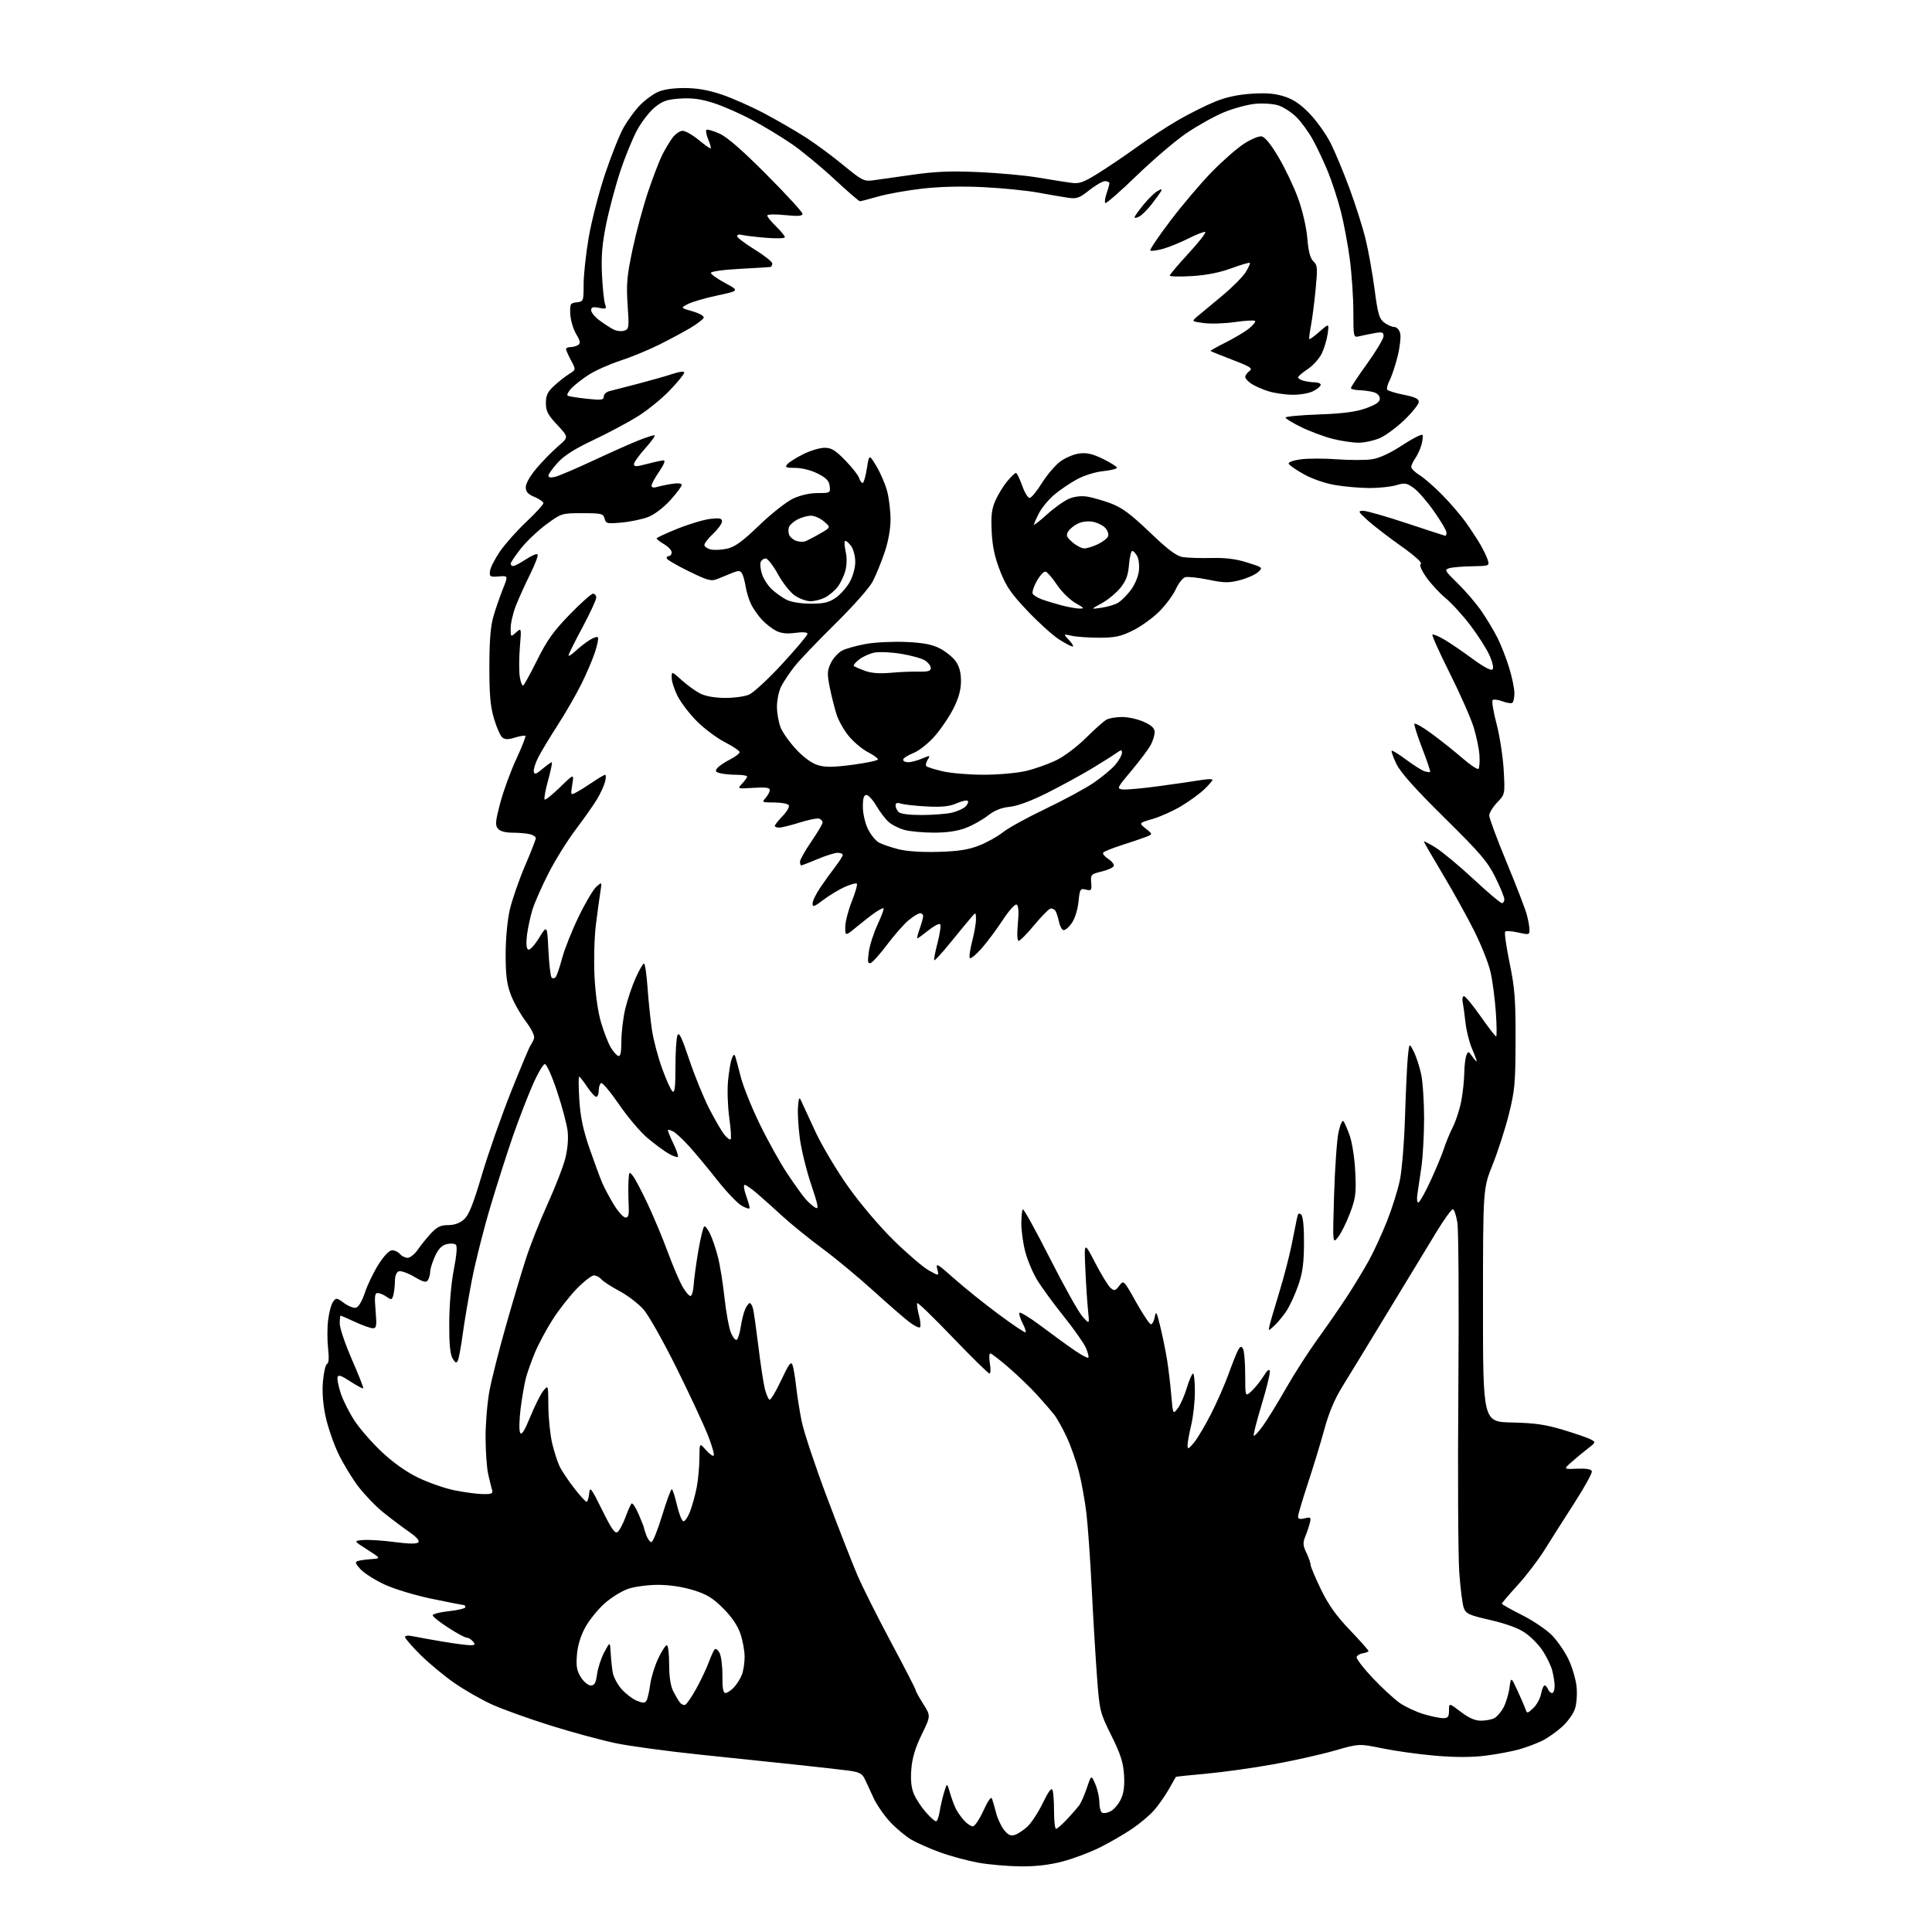 <?xml version="1.0" encoding="UTF-8" standalone="no"?>
<svg 
  version="1.1" 
  xmlns="http://www.w3.org/2000/svg" 
  xmlns:xlink="http://www.w3.org/1999/xlink" 
  xmlns:svg="http://www.w3.org/2000/svg"
  xmlns:rdf="http://www.w3.org/1999/02/22-rdf-syntax-ns#"
  xmlns:cc="http://creativecommons.org/ns#"
  xmlns:dc="http://purl.org/dc/elements/1.1/"
  viewBox="0 0 768 768"
  width="768"
  height="768"
>
<style>svg {background-color: white; }</style>"
<path stroke="none" fill="black" fill-rule="evenodd" d="M405.56,741.91C400.58,741.86 393.08,741.20 388.91,740.45C384.73,739.69 377.98,737.88 373.91,736.41C369.83,734.95 364.64,732.67 362.36,731.35C360.08,730.02 356.23,726.81 353.81,724.22C351.39,721.62 348.39,717.25 347.15,714.50C345.91,711.75 344.34,708.38 343.66,707.00C342.65,704.96 341.43,704.37 336.96,703.80C333.96,703.41 324.75,702.38 316.50,701.50C308.25,700.63 291.12,698.83 278.42,697.51C265.73,696.19 250.74,694.17 245.11,693.02C239.48,691.88 227.73,688.70 218.99,685.97C210.25,683.23 199.70,679.44 195.54,677.55C191.38,675.65 184.71,671.85 180.73,669.09C176.74,666.34 170.67,661.31 167.24,657.92C163.81,654.53 161.00,651.30 161.00,650.75C161.00,650.15 162.28,650.02 164.25,650.45C166.04,650.83 171.32,651.78 176.00,652.57C180.68,653.35 185.57,653.99 186.87,654.00C188.87,654.00 189.05,653.76 188.00,652.50C187.32,651.67 186.20,651.00 185.53,651.00C184.86,651.00 181.54,649.21 178.16,647.02C174.77,644.83 172.00,642.62 172.00,642.10C172.00,641.58 174.92,640.85 178.50,640.46C182.07,640.08 185.00,639.37 185.00,638.88C185.00,638.40 184.65,638.00 184.23,638.00C183.80,638.00 178.16,636.90 171.69,635.56C165.21,634.22 156.82,631.69 153.04,629.95C149.26,628.21 144.93,625.49 143.42,623.92C141.36,621.77 141.03,620.94 142.09,620.56C142.87,620.29 145.30,619.94 147.49,619.78C151.49,619.50 151.49,619.50 146.00,616.00C140.51,612.50 140.51,612.50 144.43,612.18C146.58,612.00 152.16,612.37 156.82,612.99C162.38,613.73 165.63,613.77 166.27,613.13C166.92,612.48 165.62,611.00 162.47,608.82C159.84,606.99 155.30,603.58 152.39,601.23C149.47,598.88 145.03,594.28 142.51,591.01C139.99,587.74 136.37,581.77 134.46,577.75C132.55,573.72 130.27,567.07 129.40,562.96C128.37,558.11 128.01,553.23 128.39,549.00C128.71,545.43 129.44,542.35 130.02,542.16C130.70,541.93 130.84,539.74 130.42,535.96C130.05,532.75 130.06,527.67 130.44,524.67C130.81,521.67 131.69,518.43 132.40,517.47C133.61,515.81 133.86,515.84 136.72,517.95C138.39,519.18 140.52,520.04 141.45,519.85C142.50,519.63 143.89,517.31 145.09,513.75C146.15,510.59 148.61,505.53 150.54,502.50C152.73,499.09 154.76,497.00 155.91,497.00C156.92,497.00 158.32,497.68 159.00,498.50C159.68,499.32 161.06,500.00 162.05,500.00C163.05,500.00 164.87,498.54 166.09,496.75C167.32,494.96 169.68,492.04 171.35,490.25C173.74,487.70 175.20,487.00 178.14,487.00C180.61,487.00 182.76,486.23 184.43,484.75C186.37,483.03 188.06,478.83 191.55,467.05C194.07,458.55 199.27,443.73 203.10,434.11C206.94,424.49 210.44,416.14 210.88,415.56C211.33,414.98 211.95,413.75 212.28,412.84C212.64,411.81 211.38,409.19 208.94,405.92C206.78,403.03 204.11,398.25 203.01,395.29C201.46,391.17 201.00,387.49 201.00,379.41C201.00,373.30 201.68,365.90 202.62,361.76C203.52,357.83 206.22,350.01 208.62,344.37C211.03,338.74 213.00,333.70 213.00,333.18C213.00,332.66 211.99,331.96 210.75,331.63C209.51,331.30 206.42,331.02 203.87,331.01C200.85,331.00 198.78,330.44 197.91,329.39C196.79,328.04 196.94,326.42 198.86,319.15C200.12,314.41 202.98,306.58 205.23,301.75C207.47,296.92 209.10,292.77 208.85,292.52C208.60,292.27 206.75,292.57 204.74,293.19C201.99,294.03 200.73,294.02 199.67,293.14C198.89,292.49 197.41,289.16 196.39,285.73C194.93,280.88 194.52,276.29 194.53,265.00C194.54,254.68 195.01,248.91 196.15,245.00C197.03,241.97 198.72,237.10 199.89,234.17C202.03,228.84 202.03,228.84 198.27,229.14C194.80,229.42 194.52,229.25 194.78,227.00C194.93,225.67 196.72,222.15 198.76,219.18C200.80,216.22 205.52,210.93 209.24,207.42C212.96,203.91 216.00,200.58 216.00,200.03C216.00,199.48 214.43,198.37 212.50,197.56C209.84,196.45 209.00,195.51 209.00,193.63C209.00,192.16 210.78,189.08 213.39,186.03C215.80,183.20 219.64,179.29 221.92,177.34C226.07,173.78 226.07,173.78 221.54,168.93C217.78,164.92 217.00,163.42 217.00,160.24C217.00,157.18 217.67,155.77 220.25,153.38C222.04,151.72 224.73,149.60 226.24,148.66C228.98,146.96 228.98,146.96 226.99,143.25C225.90,141.20 225.00,139.19 225.00,138.76C225.00,138.34 225.79,137.99 226.75,137.98C227.71,137.98 229.09,137.60 229.81,137.14C230.85,136.48 230.68,135.57 229.00,132.73C227.84,130.77 226.81,127.21 226.70,124.83C226.51,120.79 226.69,120.48 229.25,120.18C231.95,119.87 232.00,119.75 232.00,113.03C232.00,109.27 232.91,100.89 234.02,94.39C235.13,87.90 238.06,76.54 240.53,69.15C243.00,61.76 246.35,53.39 247.97,50.55C249.60,47.70 252.47,43.79 254.35,41.86C256.23,39.92 259.35,37.59 261.29,36.67C263.55,35.59 267.35,35.00 271.97,35.00C277.01,35.00 281.44,35.76 286.82,37.56C291.05,38.97 298.77,42.40 304.00,45.18C309.23,47.96 316.65,52.27 320.50,54.75C324.35,57.23 331.02,62.17 335.33,65.73C342.46,71.61 343.50,72.15 346.83,71.71C348.85,71.45 355.90,70.45 362.50,69.50C371.76,68.17 377.81,67.92 389.00,68.41C396.98,68.76 407.55,69.73 412.50,70.56C417.45,71.40 423.31,72.33 425.53,72.64C429.04,73.14 430.44,72.66 436.53,68.89C440.36,66.51 447.32,61.80 452.00,58.42C456.68,55.03 464.10,50.19 468.50,47.65C472.90,45.12 479.43,41.86 483.00,40.40C487.40,38.61 492.11,37.60 497.60,37.25C503.62,36.87 506.99,37.17 510.75,38.42C514.36,39.61 517.23,41.61 520.80,45.39C523.56,48.30 527.21,53.46 528.93,56.86C530.65,60.26 534.01,68.32 536.40,74.77C538.79,81.22 541.69,90.33 542.83,95.00C543.97,99.67 545.58,108.66 546.41,114.96C547.69,124.75 548.24,126.68 550.20,128.19C551.47,129.16 553.28,129.97 554.23,129.98C555.24,129.99 556.23,131.06 556.60,132.53C556.94,133.92 556.48,138.03 555.57,141.66C554.66,145.30 553.24,149.58 552.41,151.17C551.59,152.76 551.15,154.43 551.43,154.89C551.72,155.35 554.66,156.26 557.98,156.92C562.42,157.79 564.00,158.53 564.00,159.74C564.00,160.65 561.50,163.81 558.45,166.77C555.39,169.73 551.00,173.00 548.70,174.05C546.39,175.10 542.54,175.97 540.14,175.98C537.75,175.99 533.02,175.29 529.64,174.42C526.26,173.55 520.69,171.47 517.25,169.79C513.81,168.10 511.00,166.39 511.00,165.98C511.00,165.57 516.96,165.01 524.25,164.75C533.96,164.39 538.97,163.73 543.00,162.29C546.99,160.85 548.50,159.80 548.50,158.45C548.50,157.32 547.52,156.32 546.00,155.89C544.62,155.51 542.04,155.15 540.25,155.10C538.46,155.04 537.00,154.66 537.01,154.25C537.01,153.84 539.93,149.45 543.49,144.50C547.05,139.55 549.97,134.66 549.98,133.64C550.00,132.03 549.49,131.87 546.25,132.46C544.19,132.83 541.49,133.38 540.25,133.68C538.03,134.21 538.00,134.09 537.98,123.86C537.97,118.16 537.33,108.77 536.56,102.98C535.79,97.19 534.20,88.72 533.04,84.15C531.87,79.58 529.62,72.62 528.04,68.67C526.45,64.73 523.72,58.89 521.97,55.70C520.22,52.51 517.21,48.36 515.29,46.49C513.36,44.61 510.19,42.56 508.24,41.92C506.28,41.27 502.18,40.98 499.03,41.26C495.90,41.55 490.18,43.11 486.31,44.73C482.44,46.36 475.73,50.12 471.40,53.10C467.07,56.07 458.23,63.63 451.75,69.90C445.27,76.17 439.70,81.03 439.37,80.70C439.04,80.37 439.27,78.66 439.88,76.90C440.50,75.14 441.00,73.32 441.00,72.85C441.00,72.38 440.21,72.00 439.25,72.01C438.29,72.02 435.48,73.63 433.00,75.61C429.03,78.77 428.03,79.12 424.50,78.60C422.30,78.28 416.90,77.35 412.50,76.54C408.10,75.73 398.43,74.77 391.00,74.40C382.31,73.97 373.61,74.18 366.60,74.98C360.60,75.67 352.73,77.08 349.10,78.11C345.47,79.15 342.20,80.00 341.82,80.00C341.44,80.00 336.85,76.02 331.61,71.16C326.38,66.29 318.81,60.05 314.80,57.28C310.78,54.52 303.68,50.20 299.00,47.70C294.32,45.19 287.43,42.16 283.67,40.96C278.65,39.35 275.16,38.88 270.46,39.18C265.20,39.52 263.42,40.12 260.36,42.60C258.31,44.25 255.17,48.26 253.38,51.50C251.58,54.75 248.54,62.15 246.62,67.95C244.69,73.75 242.16,83.22 240.98,89.00C239.37,96.92 238.95,101.84 239.29,109.00C239.53,114.22 240.07,119.51 240.48,120.75C241.18,122.83 241.00,122.95 238.12,122.37C235.68,121.89 235.00,122.10 235.00,123.32C235.00,124.19 236.46,125.99 238.25,127.32C240.04,128.66 242.53,130.28 243.79,130.93C245.05,131.58 246.99,131.82 248.11,131.46C250.04,130.85 250.11,130.29 249.49,121.16C248.93,112.89 249.22,109.70 251.48,99.00C252.94,92.12 255.73,81.78 257.70,76.00C259.66,70.22 262.17,63.71 263.27,61.53C264.37,59.35 266.19,56.31 267.32,54.78C268.45,53.25 270.26,52.00 271.34,52.00C272.41,52.00 275.22,53.58 277.57,55.50C279.91,57.42 282.10,59.00 282.43,59.00C282.76,59.00 282.37,57.43 281.57,55.52C280.77,53.61 280.45,51.84 280.85,51.59C281.26,51.34 283.59,52.03 286.04,53.13C289.05,54.47 295.13,59.77 304.75,69.44C312.59,77.31 319.00,84.31 319.00,84.98C319.00,85.89 317.23,86.03 312.00,85.50C307.97,85.10 305.00,85.18 305.00,85.70C305.00,86.20 306.58,88.13 308.50,90.00C310.43,91.87 312.00,93.79 312.00,94.28C312.00,94.78 308.60,94.88 304.25,94.51C299.99,94.14 295.71,93.62 294.75,93.35C293.79,93.08 293.00,93.32 293.00,93.87C293.00,94.42 296.15,96.81 299.99,99.19C303.84,101.56 306.99,104.06 306.99,104.75C307.00,105.44 306.66,106.06 306.25,106.13C305.84,106.20 300.32,106.54 294.00,106.88C287.32,107.24 282.54,107.92 282.59,108.50C282.63,109.05 285.20,110.86 288.30,112.53C293.92,115.57 293.92,115.57 285.21,117.44C280.42,118.46 275.15,120.00 273.50,120.84C270.50,122.38 270.50,122.38 275.31,123.76C278.04,124.55 279.95,125.65 279.73,126.30C279.52,126.93 277.13,128.76 274.43,130.37C271.72,131.98 266.09,135.00 261.91,137.07C257.74,139.15 250.83,141.99 246.56,143.38C242.29,144.78 236.68,147.28 234.09,148.94C231.50,150.60 228.36,153.05 227.12,154.38C225.87,155.70 225.22,157.02 225.67,157.29C226.13,157.57 229.54,158.12 233.25,158.51C239.07,159.13 240.00,159.01 240.00,157.64C240.00,156.76 241.01,155.79 242.25,155.48C243.49,155.18 248.55,153.87 253.50,152.58C258.45,151.29 264.64,149.53 267.25,148.67C270.14,147.71 272.00,147.50 272.00,148.12C272.00,148.69 269.43,151.84 266.29,155.13C263.15,158.42 257.40,163.10 253.52,165.52C249.63,167.95 241.70,172.17 235.89,174.91C228.47,178.41 224.24,181.09 221.67,183.95C219.65,186.18 218.00,188.50 218.00,189.11C218.00,189.82 218.99,189.97 220.75,189.53C222.26,189.15 229.12,186.21 236.00,183.00C242.88,179.79 250.88,176.23 253.79,175.08C256.69,173.94 259.55,173.00 260.13,173.00C260.71,173.00 259.12,175.30 256.59,178.11C254.07,180.92 252.00,183.80 252.00,184.52C252.00,185.57 252.99,185.56 257.25,184.42C260.14,183.65 263.08,183.02 263.80,183.01C264.59,183.00 263.92,184.71 262.05,187.43C260.37,189.87 259.00,192.39 259.00,193.05C259.00,193.81 259.81,193.99 261.25,193.56C262.49,193.20 265.19,192.63 267.25,192.32C269.52,191.97 271.00,192.14 271.00,192.76C271.00,193.32 268.98,196.03 266.51,198.78C263.97,201.61 260.21,204.50 257.86,205.44C255.57,206.35 250.82,207.37 247.30,207.70C241.33,208.26 240.85,208.15 240.33,206.15C239.81,204.17 239.12,204.00 231.49,204.00C223.27,204.00 223.18,204.03 217.17,208.45C213.84,210.90 209.29,215.22 207.06,218.04C204.83,220.87 203.00,223.59 203.00,224.09C203.00,224.59 203.46,225.00 204.02,225.00C204.58,225.00 206.84,223.81 209.04,222.35C211.24,220.90 213.33,220.00 213.69,220.36C214.05,220.72 212.72,224.27 210.74,228.26C208.75,232.24 206.20,237.88 205.07,240.79C203.93,243.69 203.00,247.70 203.00,249.69C203.00,253.31 203.00,253.31 205.15,251.40C207.30,249.50 207.30,249.50 206.65,257.35C206.30,261.67 206.29,266.95 206.63,269.08C206.97,271.22 207.58,272.76 207.99,272.50C208.40,272.25 210.91,267.67 213.57,262.31C217.41,254.57 220.04,250.89 226.45,244.29C230.88,239.73 235.06,236.00 235.75,236.00C236.44,236.00 237.00,236.72 237.00,237.60C237.00,238.48 234.52,243.82 231.50,249.46C228.47,255.10 226.00,260.08 226.00,260.54C226.00,261.00 227.24,260.22 228.75,258.82C230.26,257.41 232.75,255.46 234.28,254.49C235.81,253.52 237.33,253.00 237.66,253.33C237.99,253.65 237.48,256.30 236.53,259.21C235.58,262.12 233.10,267.90 231.03,272.06C228.96,276.21 224.73,283.53 221.64,288.32C218.55,293.11 215.09,298.86 213.95,301.09C212.81,303.32 212.02,305.86 212.19,306.72C212.44,308.00 213.10,307.79 215.64,305.65C217.37,304.19 219.03,303.00 219.33,303.00C219.63,303.00 218.98,306.21 217.90,310.13C216.81,314.05 216.18,317.51 216.49,317.82C216.80,318.13 219.56,315.93 222.62,312.94C228.20,307.50 228.20,307.50 227.49,311.84C226.80,316.16 226.81,316.17 229.15,314.94C230.44,314.26 233.38,312.42 235.68,310.85C237.98,309.28 240.17,308.00 240.54,308.00C240.91,308.00 240.91,309.21 240.54,310.68C240.17,312.16 238.80,315.20 237.49,317.43C236.17,319.67 232.37,325.10 229.04,329.50C225.70,333.90 220.78,341.77 218.11,347.00C215.44,352.23 212.55,358.75 211.69,361.50C210.84,364.25 209.85,368.81 209.49,371.64C209.08,374.93 209.23,377.03 209.92,377.45C210.55,377.84 212.38,375.91 214.25,372.89C217.50,367.65 217.50,367.65 218.00,377.74C218.28,383.29 218.85,388.18 219.27,388.60C219.69,389.02 220.41,388.95 220.87,388.43C221.33,387.92 222.48,384.57 223.42,381.00C224.37,377.43 227.31,370.00 229.97,364.50C232.62,359.00 235.81,353.60 237.05,352.50C239.30,350.50 239.30,350.50 238.66,354.50C238.30,356.70 237.51,362.55 236.89,367.50C236.26,372.49 236.01,381.62 236.32,388.00C236.67,395.00 237.67,402.17 238.89,406.32C240.00,410.07 241.71,414.54 242.71,416.24C243.70,417.95 245.08,419.53 245.76,419.75C246.66,420.05 247.00,418.43 247.01,413.83C247.02,410.35 247.71,404.59 248.55,401.04C249.39,397.49 251.24,391.98 252.67,388.79C254.10,385.61 255.60,383.00 256.00,383.00C256.40,383.00 257.04,387.39 257.42,392.75C257.80,398.11 258.59,405.65 259.17,409.50C259.75,413.35 261.56,420.18 263.18,424.69C264.81,429.19 266.67,433.31 267.32,433.85C268.21,434.59 268.50,432.24 268.50,424.16C268.50,418.30 268.86,412.62 269.30,411.55C269.91,410.05 271.00,412.30 273.97,421.18C276.11,427.55 279.67,436.30 281.89,440.63C284.11,444.96 286.81,449.62 287.89,450.99C288.98,452.35 290.12,453.21 290.44,452.89C290.76,452.57 290.52,448.75 289.91,444.41C289.29,440.06 289.06,433.50 289.39,429.84C289.73,426.18 290.40,422.13 290.90,420.84C291.56,419.11 291.93,418.89 292.29,420.00C292.57,420.82 293.55,424.49 294.48,428.15C295.41,431.81 298.78,440.20 301.98,446.79C305.18,453.39 310.15,462.32 313.03,466.64C315.92,470.96 319.23,475.55 320.39,476.84C321.55,478.13 323.26,479.59 324.18,480.09C325.55,480.83 325.22,479.07 322.45,470.86C320.57,465.28 318.55,457.04 317.95,452.56C317.35,448.07 317.02,442.40 317.22,439.95C317.50,436.40 317.74,435.91 318.43,437.50C318.91,438.60 321.46,444.13 324.10,449.79C326.74,455.45 332.62,465.33 337.18,471.75C341.92,478.44 349.63,487.53 355.22,493.02C360.59,498.30 366.85,503.67 369.13,504.96C373.29,507.29 373.29,507.29 372.58,504.47C371.94,501.91 372.56,502.26 379.19,508.16C383.21,511.75 391.17,518.15 396.88,522.38C402.58,526.62 407.45,529.88 407.70,529.63C407.95,529.39 407.41,527.76 406.51,526.03C405.61,524.29 405.03,522.42 405.21,521.87C405.39,521.33 409.36,523.75 414.02,527.25C418.68,530.75 424.67,535.10 427.32,536.90C429.97,538.71 432.36,539.97 432.63,539.70C432.90,539.44 432.47,537.71 431.69,535.86C430.90,534.01 426.92,528.34 422.85,523.26C418.77,518.17 414.00,511.65 412.26,508.76C410.51,505.87 408.39,500.82 407.54,497.54C406.69,494.26 406.00,489.27 406.00,486.46C406.00,483.64 406.27,481.07 406.59,480.74C406.92,480.42 411.74,489.14 417.31,500.12C422.88,511.11 428.71,521.54 430.27,523.30C433.11,526.50 433.11,526.50 432.52,521.00C432.20,517.98 431.71,510.55 431.44,504.50C430.95,493.50 430.95,493.50 435.39,502.06C437.83,506.76 440.58,511.24 441.51,512.01C442.98,513.23 443.41,513.11 444.93,511.10C446.67,508.79 446.67,508.79 451.58,517.56C454.29,522.38 456.95,526.37 457.49,526.42C458.03,526.46 458.73,525.15 459.04,523.50C459.52,520.90 459.81,521.43 461.27,527.50C462.20,531.35 463.39,537.20 463.92,540.50C464.45,543.80 465.20,550.06 465.58,554.40C466.26,562.30 466.26,562.30 468.14,559.90C469.18,558.58 470.81,554.91 471.76,551.75C472.72,548.59 473.84,546.00 474.25,546.00C474.66,546.00 474.99,549.26 474.98,553.25C474.98,557.24 474.32,563.20 473.52,566.50C472.72,569.80 472.07,573.40 472.07,574.50C472.07,576.24 472.41,576.10 474.60,573.50C475.98,571.85 479.06,566.67 481.43,562.00C483.81,557.33 486.93,550.20 488.38,546.17C489.83,542.14 491.51,537.92 492.11,536.79C493.00,535.14 493.39,535.00 494.09,536.11C494.57,536.88 494.98,541.52 494.98,546.42C495.00,555.35 495.00,555.35 497.56,552.94C498.97,551.62 501.10,548.95 502.30,547.02C503.76,544.65 504.57,544.01 504.77,545.07C504.94,545.93 503.47,551.95 501.50,558.44C499.53,564.94 498.13,570.46 498.38,570.72C498.64,570.98 500.27,569.23 502.00,566.84C503.73,564.45 507.86,557.74 511.18,551.92C514.50,546.11 520.13,537.33 523.69,532.42C527.25,527.52 532.52,519.90 535.39,515.50C538.27,511.10 542.22,504.57 544.19,501.00C546.15,497.43 549.37,490.42 551.35,485.44C553.33,480.46 555.62,473.16 556.45,469.23C557.29,465.27 558.21,453.90 558.52,443.78C558.83,433.73 559.34,423.03 559.64,420.00C560.21,414.51 560.21,414.51 561.98,418.00C562.96,419.93 564.28,423.98 564.93,427.00C565.57,430.02 566.10,437.90 566.10,444.50C566.10,451.10 565.61,459.88 565.02,464.00C564.43,468.13 563.71,472.96 563.43,474.75C563.14,476.54 563.31,478.00 563.81,478.00C564.30,478.00 566.52,474.06 568.73,469.25C570.95,464.44 573.32,458.70 574.01,456.50C574.71,454.30 576.30,450.46 577.55,447.96C578.80,445.46 580.31,440.77 580.91,437.53C581.51,434.28 582.03,429.35 582.07,426.57C582.11,423.78 582.48,420.64 582.89,419.58C583.61,417.76 583.73,417.78 585.32,420.05C586.25,421.37 587.00,422.16 587.00,421.81C587.00,421.45 586.14,419.16 585.09,416.70C584.03,414.25 582.89,409.60 582.53,406.37C582.18,403.14 581.68,399.49 581.43,398.25C581.17,397.01 581.41,396.00 581.96,396.00C582.51,396.00 585.48,399.60 588.56,404.00C591.64,408.40 594.42,412.00 594.73,412.00C595.04,412.00 594.99,407.61 594.61,402.25C594.23,396.89 593.28,389.70 592.48,386.27C591.69,382.84 588.75,375.47 585.94,369.89C583.14,364.30 577.51,354.16 573.42,347.34C569.34,340.52 566.00,334.74 566.00,334.48C566.00,334.23 568.14,335.35 570.75,336.98C573.36,338.61 580.12,344.23 585.76,349.47C591.40,354.71 596.46,359.00 597.01,359.00C597.55,359.00 598.00,358.31 598.00,357.48C598.00,356.64 596.39,352.70 594.42,348.73C591.35,342.53 588.46,339.15 574.12,325.00C562.44,313.47 556.72,307.05 555.10,303.69C553.83,301.04 552.99,298.68 553.23,298.44C553.46,298.21 556.05,299.80 558.98,301.99C561.92,304.18 565.18,306.24 566.23,306.57C567.29,306.91 568.31,307.03 568.49,306.84C568.68,306.65 567.29,302.48 565.39,297.58C563.50,292.68 562.08,288.25 562.25,287.75C562.42,287.25 565.47,288.97 569.03,291.58C572.59,294.20 578.09,298.58 581.26,301.32C584.43,304.07 587.33,306.00 587.71,305.63C588.09,305.25 588.27,302.85 588.11,300.29C587.96,297.74 586.91,292.70 585.80,289.08C584.68,285.47 580.42,275.83 576.33,267.65C572.23,259.48 569.11,252.55 569.40,252.27C569.68,251.99 571.84,252.89 574.20,254.28C576.57,255.67 581.62,259.12 585.42,261.93C589.64,265.05 592.71,266.69 593.27,266.13C593.83,265.57 593.39,263.41 592.15,260.61C591.03,258.07 587.65,252.74 584.63,248.75C581.62,244.76 577.11,239.80 574.61,237.73C572.11,235.65 568.64,231.89 566.91,229.36C564.85,226.37 564.13,224.54 564.84,224.10C565.47,223.71 562.07,220.69 556.93,217.06C551.98,213.56 546.03,208.99 543.71,206.89C539.88,203.43 539.71,203.08 541.82,203.04C543.10,203.02 550.92,205.25 559.20,208.00C567.48,210.75 574.42,213.00 574.63,213.00C574.83,213.00 575.00,212.40 575.00,211.66C575.00,210.92 572.77,207.14 570.04,203.26C567.32,199.37 563.68,195.19 561.95,193.97C559.17,191.99 558.40,191.86 555.04,192.87C552.97,193.49 548.26,194.00 544.58,194.00C540.90,194.00 534.78,193.49 530.99,192.86C526.87,192.18 521.79,190.45 518.36,188.55C515.21,186.80 512.47,184.90 512.27,184.32C512.08,183.73 514.18,182.97 517.09,182.58C519.93,182.21 526.42,182.20 531.52,182.58C536.62,182.95 542.84,182.95 545.35,182.57C548.31,182.13 552.54,180.17 557.42,176.99C561.55,174.29 565.16,172.45 565.44,172.90C565.72,173.35 565.54,175.12 565.05,176.83C564.56,178.54 563.45,180.95 562.58,182.19C561.71,183.43 561.00,184.98 561.00,185.64C561.00,186.30 562.49,187.76 564.32,188.89C566.14,190.02 570.20,193.55 573.34,196.75C576.48,199.95 580.64,204.80 582.60,207.53C584.56,210.26 587.20,214.30 588.48,216.50C589.75,218.70 591.09,221.51 591.46,222.75C592.11,224.92 591.90,225.00 585.32,225.10C581.57,225.15 577.47,225.49 576.21,225.85C574.05,226.46 574.24,226.81 579.55,232.00C582.65,235.03 586.88,239.97 588.95,243.00C591.03,246.03 593.86,250.75 595.25,253.50C596.64,256.25 598.72,261.58 599.89,265.36C601.05,269.13 602.00,273.71 602.00,275.55C602.00,277.38 601.62,279.12 601.15,279.41C600.68,279.70 598.89,279.41 597.18,278.76C595.48,278.12 593.75,277.92 593.34,278.32C592.94,278.72 593.65,282.98 594.91,287.78C596.17,292.57 597.44,300.83 597.74,306.11C598.28,315.73 598.28,315.73 595.14,319.01C593.41,320.82 592.00,323.15 592.00,324.20C592.00,325.24 595.11,333.61 598.91,342.80C602.72,351.98 606.31,361.30 606.91,363.50C607.50,365.70 607.99,368.45 607.99,369.61C608.00,371.60 607.74,371.66 603.50,370.69C601.03,370.13 598.70,369.96 598.33,370.33C597.97,370.70 598.75,376.29 600.08,382.75C602.16,392.83 602.49,397.20 602.46,413.50C602.42,430.61 602.15,433.54 599.78,443.00C598.33,448.77 595.43,457.77 593.33,463.00C589.52,472.50 589.52,472.50 589.51,518.86C589.50,565.21 589.50,565.21 601.00,565.46C610.07,565.66 614.38,566.28 621.38,568.39C626.26,569.86 631.20,571.57 632.36,572.19C634.41,573.29 634.37,573.38 631.09,575.91C629.24,577.33 626.33,579.75 624.61,581.28C621.50,584.05 621.50,584.05 626.93,583.83C630.53,583.68 632.51,584.02 632.78,584.83C633.00,585.51 629.88,591.19 625.84,597.45C621.81,603.72 616.48,612.10 614.00,616.08C611.52,620.06 606.69,626.40 603.25,630.16C599.81,633.93 597.00,637.23 597.00,637.49C597.00,637.76 600.61,639.79 605.02,642.01C609.44,644.23 614.82,647.88 616.99,650.11C619.16,652.35 622.12,656.67 623.55,659.71C624.99,662.75 626.41,667.59 626.71,670.47C627.01,673.39 626.73,677.30 626.07,679.29C625.42,681.26 623.13,684.45 620.99,686.39C618.84,688.33 615.37,690.79 613.26,691.86C611.16,692.94 606.98,694.52 603.97,695.38C600.96,696.23 594.82,697.38 590.32,697.93C584.84,698.60 578.26,698.59 570.41,697.91C563.96,697.35 554.54,696.04 549.47,694.99C540.25,693.10 540.25,693.10 530.38,695.93C524.94,697.49 513.98,699.94 506.00,701.37C498.02,702.81 486.10,704.47 479.50,705.07C472.91,705.67 467.47,706.23 467.43,706.33C467.39,706.42 466.12,708.66 464.61,711.29C463.10,713.92 460.47,717.67 458.76,719.62C457.05,721.57 453.14,724.87 450.07,726.95C447.01,729.03 441.29,732.35 437.36,734.32C433.43,736.30 426.71,738.83 422.42,739.96C417.12,741.35 411.73,741.97 405.56,741.91zM403.35,729.42C404.53,729.07 406.79,727.59 408.37,726.14C409.96,724.69 412.72,720.46 414.52,716.75C416.75,712.15 417.98,710.50 418.39,711.58C418.73,712.45 419.00,716.28 419.00,720.08C419.00,723.89 419.36,727.00 419.80,727.00C420.24,727.00 422.17,725.31 424.10,723.25C426.03,721.19 428.21,718.70 428.96,717.71C429.70,716.73 431.09,713.58 432.05,710.71C433.80,705.50 433.80,705.50 435.40,709.22C436.28,711.26 437.00,714.50 437.00,716.41C437.00,718.32 437.49,720.19 438.10,720.56C438.70,720.93 440.25,720.67 441.55,719.97C442.85,719.28 444.65,717.14 445.56,715.23C446.73,712.76 447.10,709.92 446.82,705.49C446.50,700.55 445.44,697.26 441.77,689.87C437.21,680.67 437.11,680.25 436.07,666.50C435.50,658.80 434.55,643.05 433.98,631.50C433.40,619.95 432.45,606.45 431.86,601.50C431.27,596.56 429.93,589.13 428.87,585.00C427.82,580.88 425.62,574.66 424.00,571.19C422.38,567.72 420.14,563.72 419.04,562.32C417.93,560.91 414.93,557.45 412.38,554.63C409.82,551.81 404.75,546.91 401.11,543.75C397.48,540.59 394.12,538.01 393.66,538.00C393.20,538.00 393.13,539.80 393.50,542.00C393.87,544.20 393.80,546.00 393.34,546.01C392.88,546.01 386.35,539.60 378.83,531.77C371.31,523.93 364.93,517.74 364.65,518.01C364.38,518.29 364.65,520.41 365.27,522.73C365.89,525.04 366.09,527.24 365.73,527.61C365.36,527.98 363.40,527.02 361.39,525.48C359.37,523.94 352.89,518.30 346.99,512.95C341.09,507.59 331.99,500.05 326.76,496.19C321.54,492.34 314.39,486.54 310.88,483.31C307.37,480.09 302.80,476.00 300.72,474.22C298.63,472.45 296.52,471.00 296.01,471.00C295.50,471.00 295.74,472.86 296.54,475.13C297.34,477.39 298.00,479.67 298.00,480.18C298.00,480.69 296.59,480.30 294.86,479.31C293.13,478.31 288.74,473.72 285.11,469.10C281.47,464.48 276.49,458.48 274.04,455.77C271.59,453.06 268.74,450.40 267.71,449.84C266.67,449.29 265.69,448.99 265.52,449.17C265.35,449.35 266.28,451.72 267.60,454.42C268.91,457.13 269.75,459.58 269.46,459.87C269.17,460.16 267.49,459.56 265.72,458.54C263.95,457.52 260.20,454.75 257.39,452.38C254.57,450.02 249.48,444.00 246.07,439.02C242.66,434.04 239.45,430.22 238.93,430.54C238.42,430.86 238.00,432.22 238.00,433.56C238.00,434.90 237.56,436.00 237.01,436.00C236.47,436.00 234.84,434.20 233.38,432.00C231.93,429.80 230.50,428.00 230.22,428.00C229.94,428.00 229.97,432.16 230.29,437.25C230.73,444.08 231.79,449.12 234.34,456.50C236.24,462.00 238.53,468.20 239.42,470.27C240.31,472.35 242.42,476.28 244.11,479.02C245.79,481.76 247.85,484.00 248.67,484.00C249.85,484.00 250.11,482.87 249.90,478.75C249.75,475.86 249.72,471.70 249.84,469.50C250.05,465.67 250.13,465.59 251.63,467.50C252.50,468.60 255.15,473.64 257.52,478.71C259.90,483.77 263.47,492.32 265.45,497.71C267.43,503.09 270.06,509.26 271.28,511.40C272.50,513.55 273.95,515.24 274.50,515.17C275.05,515.10 275.61,513.11 275.75,510.77C275.89,508.42 276.72,502.34 277.59,497.25C278.47,492.17 279.52,487.80 279.93,487.54C280.34,487.29 281.40,488.62 282.29,490.49C283.19,492.36 284.59,496.51 285.40,499.70C286.22,502.89 287.39,510.21 288.01,515.96C288.64,521.71 289.78,527.93 290.55,529.78C291.33,531.63 292.37,532.89 292.86,532.58C293.36,532.28 294.08,529.94 294.47,527.38C294.85,524.83 295.65,521.67 296.24,520.37C296.84,519.07 297.65,518.00 298.05,518.00C298.45,518.00 299.04,519.02 299.35,520.27C299.67,521.51 300.63,528.38 301.51,535.52C302.38,542.66 303.53,550.17 304.07,552.21C304.61,554.25 305.42,556.14 305.86,556.42C306.31,556.69 308.39,553.25 310.49,548.76C313.53,542.27 314.46,541.00 315.03,542.55C315.42,543.62 316.07,547.42 316.46,551.00C316.85,554.58 317.85,560.86 318.67,564.98C319.50,569.09 323.99,582.59 328.65,594.98C333.31,607.36 338.76,621.32 340.75,625.98C342.75,630.65 348.79,642.72 354.19,652.81C359.59,662.89 364.00,671.47 364.00,671.88C364.00,672.28 365.35,674.74 367.01,677.35C370.01,682.09 370.01,682.09 366.39,689.52C363.83,694.77 362.63,698.78 362.27,703.22C361.92,707.53 362.23,710.62 363.26,713.07C364.08,715.04 366.20,718.30 367.98,720.32C369.75,722.35 371.59,724.00 372.06,724.00C372.53,724.00 373.17,722.31 373.50,720.25C373.82,718.19 374.62,714.73 375.27,712.56C376.45,708.62 376.45,708.62 377.63,712.69C378.28,714.94 379.36,717.83 380.03,719.13C380.70,720.44 382.17,722.51 383.30,723.75C384.43,724.99 385.97,726.00 386.72,726.00C387.48,726.00 389.37,723.19 390.93,719.75C392.74,715.78 393.98,714.05 394.34,715.00C394.65,715.83 395.37,718.35 395.95,720.62C396.53,722.89 397.95,725.94 399.10,727.40C400.66,729.39 401.75,729.91 403.35,729.42zM588.71,684.00C590.59,684.00 593.00,683.54 594.06,682.97C595.11,682.40 596.75,680.49 597.69,678.72C598.63,676.95 599.68,673.48 600.02,671.00C600.65,666.50 600.65,666.50 603.20,672.00C604.60,675.02 606.04,678.35 606.40,679.40C607.02,681.21 607.17,681.19 609.51,678.99C610.86,677.72 612.25,675.18 612.60,673.34C612.94,671.50 613.57,670.00 614.00,670.00C614.43,670.00 615.05,670.67 615.36,671.50C615.68,672.33 616.40,673.00 616.97,673.00C617.54,673.00 618.00,671.76 617.99,670.25C617.99,668.74 617.54,665.87 616.99,663.89C616.43,661.90 614.69,658.35 613.12,656.01C611.54,653.66 608.38,650.49 606.08,648.95C603.47,647.19 598.37,645.34 592.40,643.98C583.96,642.06 582.76,641.51 581.88,639.18C581.33,637.74 580.52,631.30 580.07,624.87C579.62,618.45 579.46,585.81 579.72,552.34C579.97,518.88 579.80,489.07 579.34,486.10C578.88,483.12 578.05,480.70 577.51,480.70C576.97,480.71 574.08,484.71 571.09,489.60C568.10,494.50 559.52,508.62 552.02,521.00C544.51,533.38 536.28,546.88 533.72,551.00C530.55,556.12 528.26,561.51 526.50,568.00C525.08,573.23 522.13,582.90 519.95,589.50C517.78,596.10 515.99,602.11 516.00,602.86C516.00,603.83 516.76,604.03 518.63,603.56C520.98,602.97 521.20,603.14 520.73,605.20C520.44,606.46 519.63,608.91 518.93,610.63C517.85,613.28 517.91,614.28 519.33,617.28C520.25,619.22 521.00,621.38 521.00,622.08C521.00,622.78 522.83,627.14 525.07,631.76C528.06,637.93 531.11,642.23 536.57,647.94C540.66,652.22 544.00,655.98 544.00,656.29C544.00,656.60 543.02,657.00 541.83,657.18C540.63,657.36 539.48,658.03 539.27,658.67C539.06,659.31 541.93,663.07 545.66,667.02C549.38,670.97 554.26,675.46 556.49,677.00C558.73,678.53 562.99,680.51 565.96,681.40C568.93,682.28 572.41,683.00 573.68,683.00C575.60,683.00 576.00,682.47 576.00,679.95C576.00,676.91 576.00,676.91 580.64,680.45C583.87,682.92 586.33,684.00 588.71,684.00zM272.33,677.72C272.90,677.53 274.86,674.70 276.68,671.44C278.50,668.17 280.74,663.48 281.66,661.00C282.58,658.52 283.66,656.11 284.07,655.64C284.48,655.17 285.36,655.80 286.03,657.05C286.69,658.29 287.21,662.39 287.17,666.16C287.13,671.06 287.47,673.00 288.38,673.00C289.08,673.00 290.60,671.99 291.76,670.75C292.92,669.51 294.35,667.23 294.93,665.68C295.52,664.14 296.00,660.95 296.00,658.61C296.00,656.27 295.25,652.14 294.32,649.44C293.22,646.19 290.89,642.76 287.48,639.35C283.32,635.19 280.98,633.76 275.55,632.09C271.34,630.79 266.06,630.00 261.57,630.00C257.60,630.00 252.26,630.71 249.68,631.59C247.11,632.47 242.85,635.12 240.22,637.49C237.58,639.86 234.16,644.13 232.61,646.97C230.81,650.28 229.63,654.18 229.34,657.82C228.97,662.36 229.28,664.15 230.92,666.75C232.05,668.54 233.82,670.00 234.85,670.00C236.32,670.00 236.86,669.02 237.35,665.50C237.68,663.02 238.98,659.08 240.23,656.75C242.50,652.50 242.50,652.50 242.75,657.00C242.89,659.48 243.25,662.97 243.55,664.77C243.85,666.57 245.42,669.55 247.04,671.40C248.67,673.24 251.38,675.33 253.09,676.04C255.61,677.08 256.33,677.08 256.98,676.03C257.42,675.32 258.08,672.47 258.45,669.68C258.82,666.90 260.25,662.23 261.63,659.31C263.01,656.39 264.56,654.00 265.07,654.00C265.58,654.00 266.00,657.40 266.00,661.55C266.00,666.54 266.55,670.18 267.62,672.30C268.52,674.06 269.71,676.08 270.28,676.78C270.84,677.49 271.77,677.91 272.33,677.72zM258.96,613.00C259.52,613.00 261.42,608.27 263.19,602.50C264.95,596.73 266.68,592.00 267.03,592.00C267.37,592.00 268.29,594.78 269.07,598.18C269.86,601.58 271.00,604.52 271.60,604.72C272.21,604.91 273.44,603.14 274.33,600.78C275.23,598.43 276.42,594.08 276.98,591.11C277.54,588.15 278.01,582.98 278.03,579.61C278.06,573.50 278.06,573.50 280.58,576.37C281.97,577.94 283.38,578.96 283.71,578.62C284.05,578.29 283.05,574.75 281.50,570.76C279.95,566.77 274.37,554.77 269.09,544.11C263.82,533.45 257.84,522.84 255.82,520.54C253.80,518.24 249.47,514.93 246.20,513.19C242.94,511.45 239.70,509.34 239.01,508.51C238.32,507.68 237.01,507.00 236.09,507.00C235.18,507.00 232.13,509.36 229.31,512.25C226.49,515.14 222.17,520.65 219.71,524.50C217.25,528.35 214.10,534.20 212.72,537.50C211.33,540.80 209.70,545.38 209.08,547.68C208.47,549.97 207.51,555.50 206.95,559.95C206.39,564.41 206.31,568.72 206.76,569.54C207.36,570.61 208.51,568.79 210.86,563.05C212.65,558.67 214.98,554.05 216.03,552.79C217.93,550.50 217.93,550.50 217.98,559.00C218.01,563.67 218.70,570.33 219.51,573.80C220.33,577.26 221.74,581.54 222.65,583.30C223.55,585.06 226.13,588.86 228.38,591.75C230.63,594.64 232.79,597.00 233.17,597.00C233.56,597.00 234.02,595.54 234.20,593.75C234.49,590.76 234.90,591.27 239.37,600.28C243.23,608.06 244.50,609.83 245.56,608.95C246.29,608.34 247.67,605.74 248.61,603.17C249.56,600.60 250.64,598.14 251.02,597.70C251.40,597.25 252.67,599.14 253.85,601.88C255.03,604.63 256.00,607.10 256.00,607.37C256.00,607.65 256.44,609.02 256.98,610.43C257.51,611.85 258.41,613.00 258.96,613.00zM191.82,593.92C195.48,593.99 196.05,593.74 195.60,592.25C195.31,591.29 194.62,588.48 194.06,586.00C193.50,583.52 193.04,576.94 193.02,571.36C193.01,565.78 193.71,557.46 194.57,552.86C195.43,548.26 198.38,536.62 201.12,527.00C203.85,517.38 207.48,505.23 209.18,500.00C210.88,494.77 214.72,485.11 217.71,478.52C220.71,471.94 223.85,463.85 224.69,460.56C225.64,456.84 226.00,452.68 225.64,449.62C225.32,446.90 223.43,439.79 221.44,433.83C219.42,427.76 217.29,423.00 216.58,423.00C215.90,423.00 213.68,426.82 211.65,431.49C209.62,436.15 206.19,445.04 204.03,451.24C201.86,457.43 197.86,469.94 195.13,479.02C192.39,488.11 189.03,501.39 187.64,508.52C186.26,515.66 184.58,525.55 183.92,530.50C183.25,535.45 182.38,540.13 181.98,540.91C181.41,542.00 180.93,541.78 179.87,539.91C178.91,538.21 178.52,533.95 178.58,525.50C178.63,518.43 179.38,509.85 180.41,504.63C181.50,499.11 181.81,495.41 181.23,494.83C180.71,494.31 179.05,494.20 177.53,494.58C175.59,495.07 174.23,496.48 172.91,499.39C171.88,501.65 171.03,504.40 171.01,505.50C170.99,506.60 170.58,508.11 170.11,508.86C169.41,509.96 168.34,509.70 164.61,507.51C162.06,506.02 159.31,505.05 158.49,505.37C157.59,505.71 156.99,507.25 156.99,509.22C156.98,511.02 156.70,513.50 156.38,514.73C155.83,516.78 155.61,516.84 153.67,515.48C152.51,514.67 150.91,514.00 150.13,514.00C148.98,514.00 148.82,515.34 149.30,521.00C149.81,527.14 149.68,528.00 148.19,527.99C147.26,527.98 144.09,526.86 141.15,525.49C138.21,524.12 135.62,523.00 135.40,523.00C135.18,523.00 135.03,524.46 135.06,526.25C135.09,528.04 137.28,534.45 139.92,540.50C142.56,546.55 144.58,551.67 144.39,551.89C144.21,552.10 141.91,550.87 139.28,549.16C135.53,546.71 134.43,546.36 134.17,547.53C133.99,548.35 134.58,551.24 135.48,553.95C136.38,556.66 138.82,561.49 140.89,564.69C142.97,567.88 147.86,573.49 151.75,577.15C156.26,581.39 161.50,585.11 166.17,587.37C170.20,589.33 176.65,591.59 180.50,592.39C184.35,593.18 189.44,593.87 191.82,593.92zM506.68,526.86C504.13,529.23 504.13,529.23 504.68,526.86C504.98,525.56 506.74,519.55 508.59,513.50C510.44,507.45 512.65,498.90 513.51,494.50C514.38,490.10 515.31,485.42 515.60,484.11C515.98,482.30 516.39,481.99 517.26,482.86C517.99,483.59 518.40,487.79 518.36,494.26C518.32,502.10 517.80,505.98 516.12,510.83C514.91,514.31 512.87,518.81 511.58,520.83C510.29,522.85 508.09,525.56 506.68,526.86zM531.88,491.82C529.73,494.50 529.73,494.50 530.32,474.98C530.65,464.24 531.44,453.06 532.07,450.13C532.69,447.20 533.57,445.19 534.01,445.65C534.44,446.12 535.59,448.75 536.56,451.50C537.54,454.31 538.50,460.67 538.75,466.00C539.14,474.42 538.90,476.28 536.62,482.32C535.20,486.07 533.07,490.34 531.88,491.82zM346.10,382.82C344.96,383.18 344.82,382.33 345.36,378.41C345.72,375.73 347.34,370.72 348.96,367.27C350.57,363.82 351.57,361.00 351.17,361.00C350.77,361.00 349.33,361.76 347.97,362.68C346.61,363.60 343.36,366.12 340.75,368.27C336.00,372.19 336.00,372.19 336.00,368.51C336.00,366.49 337.17,361.92 338.60,358.35C340.02,354.78 340.93,351.60 340.61,351.27C340.28,350.95 338.11,351.54 335.77,352.59C333.43,353.64 329.60,355.96 327.26,357.74C323.70,360.46 323.00,360.69 323.00,359.19C323.00,358.20 324.34,355.39 325.99,352.95C327.63,350.50 330.33,346.75 331.99,344.60C333.64,342.46 335.00,340.32 335.00,339.85C335.00,339.38 334.09,339.00 332.97,339.00C331.85,339.00 328.27,340.12 325.00,341.50C321.73,342.88 318.82,344.00 318.53,344.00C318.24,344.00 318.00,343.35 318.00,342.56C318.00,341.77 320.02,338.17 322.50,334.55C324.98,330.94 327.00,327.52 327.00,326.96C327.00,326.40 326.41,325.71 325.69,325.44C324.98,325.16 321.49,325.84 317.94,326.95C314.40,328.07 310.71,328.98 309.75,328.99C308.79,328.99 308.00,328.68 308.00,328.30C308.00,327.91 309.40,326.15 311.11,324.38C312.82,322.62 313.92,320.68 313.55,320.09C313.18,319.49 310.59,319.00 307.79,319.00C302.91,319.00 302.76,318.92 304.35,317.17C305.26,316.17 306.00,314.76 306.00,314.05C306.00,313.09 304.35,312.87 299.52,313.18C293.03,313.59 293.03,313.59 295.02,311.48C296.11,310.32 297.00,309.06 297.00,308.69C297.00,308.31 295.09,307.99 292.75,307.99C290.41,307.98 287.48,307.70 286.23,307.36C284.38,306.87 284.18,306.49 285.16,305.30C285.82,304.51 288.08,302.98 290.18,301.91C292.28,300.84 294.00,299.52 294.00,298.99C294.00,298.46 291.41,296.71 288.25,295.09C285.09,293.47 280.09,289.75 277.14,286.83C274.20,283.90 270.71,279.38 269.39,276.78C268.08,274.19 267.00,270.87 267.00,269.42C267.00,266.77 267.00,266.77 270.94,270.33C273.11,272.28 276.37,274.67 278.19,275.62C280.28,276.72 283.89,277.38 288.00,277.43C291.57,277.47 295.95,276.89 297.72,276.14C299.49,275.39 305.46,269.88 310.97,263.88C316.49,257.89 321.00,252.53 321.00,251.96C321.00,251.31 319.23,251.17 316.16,251.57C312.72,252.03 310.47,251.77 308.41,250.70C306.81,249.86 304.31,247.90 302.86,246.34C301.41,244.78 299.51,242.08 298.64,240.35C297.77,238.63 296.77,235.42 296.42,233.24C296.07,231.06 295.41,228.66 294.94,227.90C294.24,226.78 293.54,226.75 291.04,227.76C289.37,228.44 286.74,229.52 285.20,230.14C282.71,231.16 281.42,230.81 273.70,227.04C268.91,224.70 265.00,222.39 265.00,221.90C265.00,221.40 265.45,221.00 266.00,221.00C266.55,221.00 267.00,220.35 267.00,219.56C267.00,218.76 265.65,217.32 264.00,216.34C262.35,215.37 261.00,214.33 261.01,214.03C261.01,213.74 264.78,211.99 269.39,210.14C274.00,208.29 279.85,206.55 282.39,206.26C286.11,205.84 287.00,206.04 287.00,207.29C287.00,208.14 285.43,210.32 283.50,212.14C281.57,213.95 280.00,215.97 280.00,216.61C280.00,217.26 281.11,218.06 282.47,218.40C283.83,218.74 286.78,218.61 289.02,218.11C292.17,217.40 295.09,215.28 301.80,208.82C306.58,204.21 312.63,199.44 315.24,198.22C318.18,196.84 321.90,196.00 325.06,196.00C330.00,196.00 330.12,195.93 329.82,193.25C329.57,191.13 328.47,189.98 325.04,188.25C322.42,186.93 318.75,186.00 316.17,186.00C312.42,186.00 311.94,185.78 312.96,184.55C313.62,183.75 316.47,181.95 319.28,180.55C322.09,179.15 325.91,178.00 327.76,178.00C330.49,178.00 332.06,178.95 336.00,183.00C338.67,185.74 341.15,188.89 341.50,190.00C341.85,191.10 342.48,192.00 342.91,192.00C343.33,192.00 344.09,189.41 344.59,186.25C345.50,180.50 345.50,180.50 348.44,185.41C350.05,188.11 351.97,192.59 352.69,195.38C353.41,198.16 354.00,203.18 354.00,206.54C354.00,210.33 353.10,215.28 351.64,219.59C350.34,223.41 348.25,228.55 346.99,231.01C345.67,233.60 339.37,240.74 332.01,247.99C325.02,254.87 317.71,262.52 315.77,265.00C313.84,267.48 311.48,271.02 310.53,272.88C309.58,274.75 308.83,278.41 308.85,281.03C308.87,283.64 309.56,287.40 310.38,289.37C311.21,291.34 313.99,295.22 316.58,297.98C319.54,301.15 322.71,303.43 325.15,304.16C328.14,305.06 331.28,305.02 339.01,304.00C344.50,303.27 349.00,302.31 349.00,301.86C349.00,301.41 347.25,300.15 345.11,299.05C342.97,297.96 339.61,295.19 337.64,292.89C335.68,290.60 333.40,286.64 332.58,284.11C331.76,281.57 330.54,276.70 329.85,273.27C328.77,267.84 328.82,266.60 330.27,263.57C331.18,261.65 333.22,259.42 334.80,258.60C336.38,257.78 340.71,256.59 344.42,255.94C348.12,255.30 355.28,254.96 360.33,255.20C367.16,255.52 370.56,256.18 373.67,257.79C375.96,258.98 378.77,261.27 379.92,262.88C381.35,264.90 382.00,267.35 382.00,270.74C382.00,274.22 381.12,277.43 379.03,281.59C377.40,284.84 374.04,289.81 371.56,292.63C368.98,295.57 365.34,298.45 363.03,299.37C360.81,300.26 359.00,301.44 359.00,301.99C359.00,302.55 359.91,303.00 361.03,303.00C362.15,303.00 364.61,302.35 366.50,301.56C369.79,300.19 369.89,300.21 368.76,302.02C368.11,303.06 367.88,304.21 368.24,304.58C368.61,304.94 371.52,305.85 374.70,306.60C377.89,307.36 385.23,307.97 391.00,307.97C396.81,307.97 404.32,307.30 407.82,306.48C411.30,305.66 416.70,303.75 419.82,302.24C423.02,300.70 428.20,296.80 431.71,293.30C435.13,289.90 438.81,286.63 439.90,286.05C440.98,285.47 443.81,285.01 446.18,285.02C448.56,285.03 452.41,285.91 454.75,286.97C457.79,288.35 459.00,289.50 459.00,291.00C459.00,292.15 458.32,294.41 457.49,296.02C456.66,297.63 453.23,302.22 449.87,306.22C443.95,313.28 443.84,313.51 446.31,313.81C447.72,313.98 454.18,313.40 460.68,312.51C467.18,311.63 474.64,310.55 477.25,310.11C479.86,309.67 482.00,309.61 482.00,309.96C482.00,310.32 480.54,312.02 478.75,313.74C476.96,315.46 472.85,318.46 469.61,320.41C466.37,322.35 461.23,324.66 458.19,325.55C452.66,327.15 452.66,327.15 455.47,329.40C458.29,331.64 458.29,331.64 455.39,332.74C453.80,333.35 449.47,334.82 445.76,336.00C442.05,337.19 438.80,338.52 438.52,338.97C438.24,339.42 439.17,340.53 440.57,341.45C441.98,342.37 442.96,343.63 442.75,344.24C442.55,344.86 440.38,345.84 437.94,346.44C433.70,347.47 433.51,347.66 433.77,350.87C434.02,353.95 433.84,354.18 431.66,353.63C429.41,353.07 429.24,353.34 428.71,358.51C428.37,361.77 427.27,365.22 425.97,367.04C424.77,368.72 423.29,369.93 422.67,369.72C422.06,369.52 421.27,367.99 420.94,366.34C420.60,364.68 419.98,362.78 419.57,362.11C419.15,361.44 418.25,361.03 417.55,361.19C416.86,361.36 413.96,364.31 411.11,367.75C408.26,371.19 405.49,374.00 404.96,374.00C404.36,374.00 404.23,371.35 404.62,367.14C405.04,362.62 404.89,360.05 404.17,359.61C403.54,359.21 401.19,361.81 398.52,365.86C396.01,369.67 392.21,374.75 390.08,377.15C387.94,379.54 385.90,381.21 385.54,380.86C385.18,380.51 385.59,377.52 386.44,374.22C387.30,370.91 387.99,366.93 387.97,365.36C387.94,362.50 387.94,362.50 385.72,365.10C384.50,366.53 380.86,370.94 377.64,374.91C374.42,378.87 371.60,381.94 371.38,381.71C371.16,381.49 371.75,378.34 372.71,374.71C373.66,371.07 374.11,367.78 373.72,367.38C373.32,366.99 371.23,368.09 369.06,369.83C366.89,371.57 364.92,373.00 364.68,373.00C364.43,373.00 364.84,371.31 365.57,369.25C366.31,367.19 366.93,364.94 366.96,364.25C366.98,363.56 366.44,363.01 365.75,363.03C365.06,363.04 363.00,364.30 361.17,365.82C359.33,367.34 355.51,371.69 352.67,375.47C349.82,379.26 346.87,382.57 346.10,382.82zM373.00,338.63C380.91,338.41 384.90,337.79 389.16,336.13C392.27,334.92 396.55,332.54 398.66,330.85C400.77,329.15 408.39,324.96 415.59,321.53C422.79,318.10 431.39,313.45 434.71,311.20C438.02,308.95 441.92,305.70 443.37,303.98C444.81,302.26 446.00,300.15 446.00,299.30C446.00,297.93 445.75,297.94 443.75,299.37C442.51,300.26 438.12,303.03 434.00,305.52C429.88,308.01 421.95,312.33 416.40,315.13C409.93,318.38 404.53,320.39 401.40,320.72C397.98,321.07 395.33,322.14 392.63,324.25C390.51,325.92 386.57,328.12 383.87,329.14C380.63,330.37 376.38,331.00 371.24,330.99C366.98,330.99 361.70,330.50 359.50,329.90C357.30,329.30 354.44,327.84 353.15,326.65C351.86,325.47 349.68,322.59 348.31,320.25C346.93,317.91 345.18,316.00 344.40,316.00C343.40,316.00 343.00,317.33 343.00,320.68C343.00,323.33 343.87,327.17 345.01,329.52C346.12,331.80 348.10,334.25 349.43,334.96C350.75,335.67 354.23,336.85 357.17,337.59C360.46,338.42 366.52,338.82 373.00,338.63zM366.45,323.98C370.88,323.96 376.25,323.55 378.39,323.05C380.53,322.55 382.98,321.45 383.83,320.60C384.68,319.75 385.07,318.74 384.70,318.37C384.33,317.99 382.33,318.43 380.26,319.34C377.46,320.57 374.46,320.89 368.50,320.59C364.10,320.36 359.49,319.86 358.25,319.47C356.64,318.97 356.00,319.17 356.00,320.18C356.00,320.96 356.54,322.14 357.20,322.80C357.94,323.54 361.49,323.99 366.45,323.98zM354.00,267.45C357.57,267.12 362.64,266.91 365.25,266.98C368.90,267.07 370.00,266.75 370.00,265.57C370.00,264.73 368.99,263.38 367.75,262.57C366.51,261.76 362.28,260.57 358.35,259.92C354.42,259.27 349.63,259.04 347.70,259.40C345.78,259.76 343.01,260.99 341.55,262.14C340.09,263.29 339.11,264.44 339.37,264.71C339.64,264.97 341.57,265.83 343.68,266.61C346.30,267.59 349.53,267.85 354.00,267.45zM426.37,257.00C425.83,257.00 423.39,255.72 420.95,254.15C418.50,252.59 412.90,247.52 408.50,242.90C401.90,235.96 399.99,233.17 397.56,226.99C395.42,221.55 394.51,217.28 394.21,211.37C393.89,204.85 394.19,202.36 395.74,198.87C396.81,196.46 398.92,193.04 400.43,191.25C401.94,189.46 403.48,188.00 403.85,188.00C404.23,188.00 405.33,190.25 406.31,193.00C407.28,195.75 408.63,197.98 409.29,197.95C409.96,197.93 412.13,195.30 414.12,192.10C416.12,188.91 419.36,185.06 421.34,183.56C423.31,182.05 426.73,180.58 428.94,180.28C432.03,179.87 434.23,180.37 438.48,182.44C441.51,183.93 444.00,185.50 444.00,185.93C444.00,186.37 441.54,186.97 438.52,187.29C435.37,187.61 430.91,189.01 428.01,190.59C425.24,192.10 421.16,194.88 418.95,196.77C416.74,198.67 414.05,201.95 412.97,204.07C411.88,206.19 411.00,208.20 411.00,208.55C411.00,208.90 413.36,207.05 416.25,204.45C419.14,201.84 423.05,199.06 424.95,198.26C427.10,197.35 429.82,197.04 432.19,197.41C434.27,197.75 438.52,198.97 441.63,200.13C446.01,201.77 449.46,204.34 457.01,211.55C464.21,218.45 467.60,221.01 470.11,221.44C471.98,221.75 477.10,221.92 481.50,221.81C487.17,221.67 491.33,222.19 495.80,223.61C502.04,225.57 502.08,225.62 500.07,227.44C498.94,228.46 495.71,229.89 492.87,230.62C488.47,231.77 486.65,231.74 480.31,230.43C476.23,229.59 472.08,229.16 471.09,229.47C470.10,229.79 468.44,231.92 467.40,234.21C466.37,236.50 463.40,240.50 460.81,243.09C458.22,245.68 453.49,249.08 450.30,250.65C445.49,253.01 443.22,253.50 437.00,253.50C432.88,253.50 427.95,253.16 426.06,252.74C422.63,251.98 422.63,251.98 424.99,254.49C426.29,255.87 426.91,257.00 426.37,257.00zM429.00,241.92C431.20,241.96 431.02,241.69 427.50,239.71C425.30,238.47 422.01,235.22 420.17,232.48C418.34,229.74 416.30,227.37 415.63,227.22C414.95,227.06 413.39,228.75 412.14,230.96C410.90,233.18 410.17,235.47 410.54,236.06C410.90,236.64 412.39,237.58 413.85,238.14C415.31,238.70 418.75,239.77 421.50,240.51C424.25,241.26 427.62,241.89 429.00,241.92zM438.00,241.56C440.48,241.20 443.48,240.26 444.68,239.47C445.88,238.68 448.06,236.47 449.52,234.56C450.98,232.64 452.42,229.32 452.70,227.18C452.99,225.04 452.71,222.32 452.08,221.14C451.45,219.96 450.55,219.00 450.09,219.00C449.63,219.00 449.04,221.48 448.79,224.51C448.44,228.72 447.63,230.90 445.34,233.72C443.69,235.76 440.35,238.50 437.92,239.83C433.50,242.23 433.50,242.23 438.00,241.56zM322.10,239.96C327.36,239.99 329.39,239.54 332.09,237.72C333.95,236.47 336.48,233.65 337.72,231.47C339.01,229.20 339.97,225.78 339.98,223.47C339.99,221.26 339.30,218.44 338.44,217.22C337.59,216.00 336.51,215.00 336.05,215.00C335.59,215.00 335.62,216.83 336.13,219.07C336.71,221.66 336.67,224.52 336.02,226.94C335.45,229.03 334.06,231.93 332.91,233.39C331.76,234.85 329.54,236.71 327.96,237.52C326.39,238.33 323.79,239.00 322.20,239.00C320.60,239.00 317.80,237.99 315.98,236.75C314.14,235.50 311.14,231.71 309.24,228.25C307.36,224.81 305.17,222.00 304.38,222.00C303.59,222.00 302.69,222.66 302.38,223.46C302.07,224.26 302.32,226.44 302.93,228.29C303.54,230.15 305.27,232.82 306.77,234.22C308.27,235.62 310.85,237.47 312.50,238.34C314.32,239.30 318.09,239.94 322.10,239.96zM431.02,218.00C432.07,218.00 434.50,217.25 436.42,216.34C438.34,215.42 440.17,214.01 440.48,213.19C440.79,212.38 440.30,210.88 439.39,209.87C438.47,208.87 436.25,207.76 434.45,207.42C432.50,207.06 430.06,207.35 428.43,208.15C426.92,208.89 425.19,210.31 424.59,211.31C423.70,212.80 424.01,213.56 426.31,215.56C427.85,216.90 429.97,218.00 431.02,218.00zM320.00,215.21C320.82,214.92 323.48,213.55 325.89,212.16C330.29,209.64 330.29,209.64 327.59,207.32C326.10,206.04 323.77,205.00 322.39,205.00C321.02,205.00 318.63,205.66 317.07,206.46C315.52,207.27 313.98,208.62 313.65,209.46C313.33,210.31 313.34,211.71 313.67,212.58C314.00,213.45 315.23,214.52 316.39,214.95C317.55,215.38 319.18,215.50 320.00,215.21zM513.80,156.93C510.88,156.90 506.58,156.27 504.22,155.53C501.87,154.80 498.83,153.47 497.47,152.57C496.11,151.68 495.00,150.45 495.00,149.84C495.00,149.22 495.75,148.17 496.67,147.50C498.10,146.45 497.14,145.81 489.92,143.04C485.29,141.26 481.37,139.68 481.22,139.53C481.06,139.39 483.76,137.86 487.22,136.13C490.67,134.41 494.85,131.91 496.50,130.59C498.15,129.26 499.23,127.91 498.90,127.57C498.57,127.24 494.97,127.44 490.90,128.03C486.83,128.61 481.27,128.79 478.54,128.42C473.58,127.76 473.58,127.76 476.15,125.63C477.57,124.46 481.96,120.80 485.92,117.50C489.88,114.20 494.04,110.01 495.17,108.20C496.30,106.38 497.05,104.71 496.83,104.49C496.61,104.27 493.29,105.25 489.46,106.66C484.84,108.36 479.56,109.40 473.75,109.75C468.94,110.04 465.00,109.95 465.00,109.55C465.00,109.15 468.38,105.15 472.51,100.67C476.64,96.18 479.60,92.37 479.09,92.20C478.58,92.03 475.53,93.22 472.31,94.85C469.09,96.47 464.50,98.33 462.12,98.97C459.74,99.61 457.55,99.88 457.25,99.58C456.94,99.27 460.57,93.92 465.31,87.67C470.04,81.43 477.42,72.73 481.71,68.35C485.99,63.96 491.74,58.92 494.48,57.15C497.22,55.37 500.37,54.05 501.48,54.21C502.80,54.40 505.14,57.26 508.24,62.50C510.85,66.90 514.35,74.26 516.02,78.86C517.79,83.76 519.31,90.34 519.68,94.72C520.13,100.03 520.83,102.70 522.10,103.88C523.71,105.38 523.80,106.50 522.98,115.02C522.48,120.24 521.64,126.75 521.12,129.50C520.59,132.25 520.31,134.64 520.48,134.81C520.65,134.98 522.49,133.63 524.56,131.81C528.33,128.50 528.33,128.50 527.78,132.61C527.48,134.87 526.43,138.40 525.46,140.45C524.48,142.50 521.96,145.32 519.84,146.72C517.73,148.12 516.00,149.60 516.00,150.02C516.00,150.43 517.01,151.04 518.25,151.37C519.49,151.70 521.51,151.98 522.75,151.99C523.99,151.99 525.00,152.44 525.00,152.97C525.00,153.51 523.67,154.64 522.05,155.47C520.42,156.32 516.72,156.97 513.80,156.93zM452.90,86.05C451.86,86.61 451.00,86.76 451.00,86.39C451.00,86.01 452.61,83.75 454.57,81.35C456.53,78.96 459.06,76.50 460.19,75.90C461.84,75.02 462.09,75.07 461.45,76.15C461.02,76.89 459.35,79.20 457.73,81.27C456.12,83.34 453.95,85.49 452.90,86.05z" />

</svg>